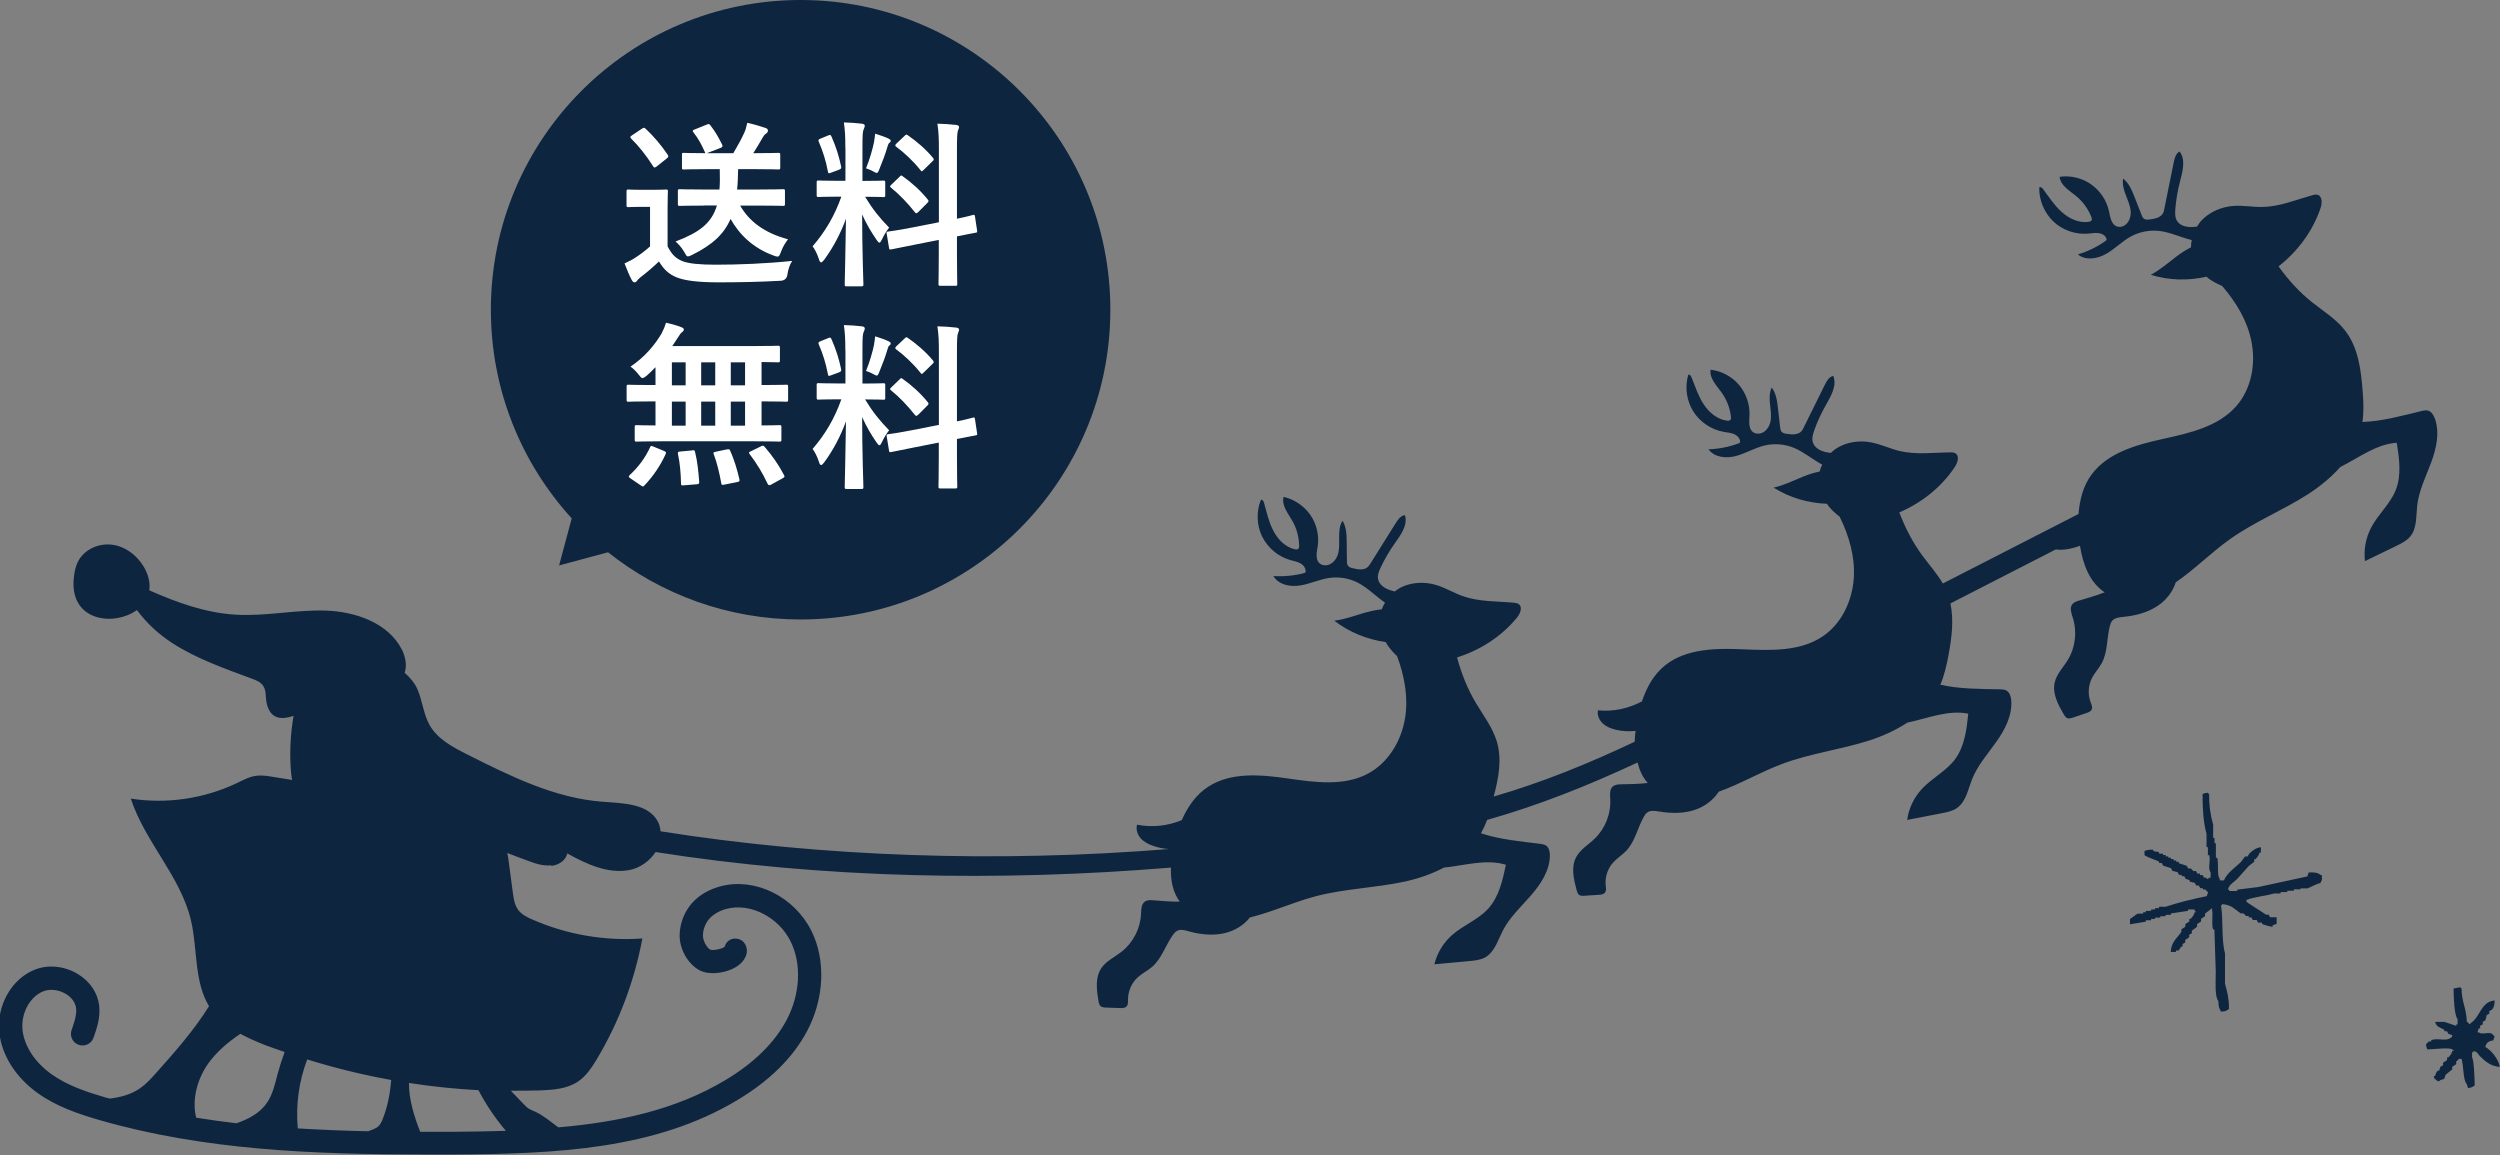 <?xml version="1.0" encoding="UTF-8"?><svg id="_レイヤー_2" xmlns="http://www.w3.org/2000/svg" viewBox="0 0 238.1 110.01"><rect x="0" y="0" width="238.1" height="110.01" fill="#808080" stroke="none"/><defs><style>.cls-1{fill:#fff;}.cls-2,.cls-3{fill:#0e2540;}.cls-3{fill-rule:evenodd;}</style></defs><g id="_テキスト"><g><path class="cls-2" d="M52.55,82.46c.67-.08,1.34-.52,1.48-1.18,1.82,1.02,3.87,1.97,5.92,1.58,1-.19,1.93-.86,2.49-1.71,15.99,2.52,32.68,2.83,49.08,1.48-.04,1.17,.16,2.32,.84,3.24-.85,.02-1.72-.07-2.56-.13-.26-.02-.54-.03-.75,.12-.36,.24-.36,.75-.38,1.19-.06,1.39-.76,2.74-1.86,3.6-.66,.51-1.47,.88-1.93,1.57-.59,.9-.44,2.07-.26,3.13,.03,.17,.07,.36,.2,.47,.13,.12,.32,.13,.5,.14,.46,.02,.91,.04,1.37,.05,.21,0,.45,0,.6-.15,.16-.16,.14-.42,.14-.65,0-.8,.34-1.6,.94-2.14,.42-.38,.94-.62,1.36-.99,.91-.79,1.27-2.04,1.97-3.03,.11-.15,.23-.3,.39-.39,.34-.19,.76-.07,1.13,.04,1.11,.31,2.3,.43,3.42,.17,.94-.22,1.81-.74,2.4-1.49,2.12-.52,4.12-1.45,6.23-2.01,2.79-.74,5.71-.8,8.53-1.41,1.28-.28,2.56-.72,3.72-1.33,1.98-.2,4.01-.85,5.9-.27-.31,1.49-.66,3.06-1.69,4.19-.96,1.05-2.37,1.56-3.43,2.5-.83,.73-1.43,1.72-1.69,2.79,1.12-.1,2.24-.21,3.35-.31,.51-.05,1.04-.1,1.49-.35,.9-.51,1.21-1.63,1.68-2.55,.65-1.27,1.73-2.26,2.67-3.34,.94-1.08,1.79-2.36,1.81-3.79,0-.35-.06-.75-.35-.96-.17-.12-.39-.15-.61-.18-1.88-.23-3.83-.41-5.6-1,.22-.41,.42-.83,.58-1.27,4.98-1.41,9.69-3.3,14.33-5.47,.18,.72,.47,1.39,.97,1.95-.84,.1-1.72,.11-2.57,.13-.26,0-.54,.03-.74,.19-.34,.27-.28,.79-.26,1.22,.08,1.39-.48,2.81-1.49,3.77-.6,.58-1.37,1.02-1.76,1.76-.5,.95-.23,2.11,.05,3.14,.05,.17,.1,.35,.24,.45,.14,.1,.33,.1,.51,.08,.46-.03,.91-.06,1.37-.09,.21-.01,.45-.04,.58-.21,.14-.18,.1-.44,.07-.66-.09-.8,.18-1.63,.72-2.22,.38-.42,.87-.71,1.25-1.12,.83-.88,1.06-2.16,1.65-3.21,.09-.16,.2-.33,.35-.43,.32-.22,.75-.14,1.13-.08,1.14,.19,2.33,.2,3.42-.17,.91-.31,1.73-.92,2.24-1.72,2.06-.73,3.95-1.86,6-2.63,2.7-1.02,5.61-1.37,8.35-2.25,1.26-.41,2.51-.97,3.62-1.7,1.93-.4,3.88-1.24,5.8-.85-.16,1.52-.35,3.11-1.26,4.34-.85,1.14-2.2,1.79-3.16,2.83-.75,.81-1.25,1.85-1.4,2.95,1.1-.21,2.2-.43,3.3-.64,.51-.1,1.03-.2,1.45-.5,.85-.6,1.04-1.74,1.42-2.71,.52-1.33,1.5-2.43,2.32-3.59,.83-1.17,1.54-2.53,1.42-3.96-.03-.35-.14-.74-.45-.92-.18-.11-.41-.11-.62-.12-1.9-.04-3.85-.02-5.68-.44,.38-.9,.6-1.86,.78-2.83,.3-1.62,.52-3.32,.18-4.91,3.34-1.71,6.69-3.43,10.03-5.14,.16,.01,.31,.03,.47,.03,.63-.01,1.25-.16,1.84-.38,.27,1.73,.91,3.49,2.35,4.43-.79,.32-1.63,.54-2.44,.79-.25,.07-.51,.16-.66,.37-.25,.35-.07,.83,.06,1.25,.43,1.32,.26,2.84-.47,4.03-.43,.71-1.07,1.34-1.25,2.15-.24,1.05,.32,2.1,.86,3.03,.09,.15,.19,.31,.35,.37,.16,.06,.35,0,.51-.05,.43-.14,.87-.29,1.3-.44,.2-.07,.43-.15,.51-.35,.09-.21-.02-.45-.1-.66-.29-.75-.24-1.62,.13-2.34,.26-.5,.66-.91,.92-1.4,.58-1.06,.47-2.36,.77-3.53,.05-.18,.11-.37,.23-.51,.25-.29,.69-.33,1.07-.37,1.15-.11,2.3-.41,3.26-1.05,.8-.53,1.43-1.33,1.72-2.24,1.8-1.23,3.34-2.81,5.12-4.08,2.35-1.68,5.06-2.76,7.49-4.32,1.11-.72,2.17-1.58,3.06-2.58,1.76-.88,3.43-2.19,5.38-2.31,.24,1.51,.46,3.1-.1,4.51-.53,1.32-1.67,2.29-2.33,3.55-.52,.98-.73,2.11-.6,3.21,1.01-.49,2.02-.98,3.03-1.47,.46-.23,.94-.46,1.27-.86,.67-.79,.56-1.95,.68-2.98,.16-1.42,.82-2.73,1.32-4.07,.5-1.34,.84-2.84,.36-4.19-.12-.33-.32-.68-.67-.77-.21-.05-.42,0-.63,.05-1.84,.45-3.72,.97-5.6,1.04,.14-.97,.1-1.95,.02-2.93-.15-2.02-.42-4.15-1.65-5.75-.83-1.09-2.03-1.83-3.11-2.68-1.25-.98-2.32-2.17-3.25-3.46,1.83-1.43,3.26-3.36,4-5.55,.16-.46,.18-1.13-.28-1.27-.16-.05-.34,0-.5,.04-1.57,.44-3.11,1.09-4.74,1.12-.91,.02-1.83-.16-2.74-.1-1.16,.08-2.31,.56-3.1,1.41-.16,.17-.28,.36-.4,.56-.14,.01-.27,.03-.41,.04-.56,.03-1.19-.1-1.49-.57-.21-.33-.2-.75-.17-1.14,.07-.88,.22-1.75,.44-2.6,.25-.96,.57-2.09-.03-2.88-.36,.18-.48,.63-.56,1.02-.3,1.48-.6,2.97-.9,4.45-.03,.13-.05,.27-.12,.39-.22,.44-.79,.55-1.27,.61-.19,.02-.4,.04-.55-.07-.12-.09-.18-.23-.23-.37-.22-.55-.43-1.11-.65-1.66-.26-.66-.54-1.36-1.1-1.79-.1,.54,.07,1.09,.26,1.59s.43,1.02,.46,1.56c.03,.55-.21,1.15-.7,1.37-.2,.09-.43,.11-.63,.03-.53-.2-.62-.89-.74-1.45-.22-1.02-.85-1.96-1.71-2.56-.86-.6-1.95-.86-2.99-.71,.08,.83,.94,1.31,1.58,1.84,.65,.53,1.15,1.23,1.45,2.01,.03,.08,.06,.18,.03,.26-.05,.12-.19,.16-.32,.18-.93,.13-1.85-.32-2.55-.95s-1.21-1.42-1.77-2.18c-.09-.12-.26-.25-.36-.14-.03,1.2,.48,2.41,1.35,3.24s2.11,1.25,3.31,1.15c.33-.03,.65-.09,.98-.05s.66,.22,.76,.53c.01,.03,.02,.07,.01,.1-.01,.05-.05,.08-.09,.11-.8,.57-1.7,1.01-2.64,1.29,.74,.61,1.86,.42,2.69-.05,.83-.47,1.5-1.19,2.34-1.65,.84-.46,1.82-.65,2.77-.53,1.04,.13,2.02,.62,3.04,.86-.04,.23-.07,.47-.07,.7-.48,.23-.94,.53-1.36,.85-.81,.61-1.57,1.29-2.47,1.76,1.71,.54,3.56,.58,5.31,.18,.07,.05,.13,.12,.19,.17,.4,.29,.84,.52,1.29,.71,1.32,1.52,2.39,3.28,2.79,5.25,.44,2.15,.02,4.53-1.43,6.19-1.71,1.96-4.44,2.57-6.98,3.13-2.54,.56-5.27,1.31-6.81,3.4-.8,1.08-1.13,2.39-1.24,3.75-4.31,2.21-8.61,4.41-12.92,6.62-.54-.92-1.26-1.73-1.9-2.59-.95-1.27-1.68-2.69-2.25-4.18,2.13-.91,4.01-2.4,5.29-4.33,.27-.41,.47-1.05,.05-1.3-.14-.09-.32-.09-.49-.09-1.63,.02-3.28,.25-4.87-.14-.89-.22-1.72-.62-2.62-.8-1.14-.23-2.38-.06-3.36,.57-.19,.12-.37,.28-.53,.43-.14-.02-.27-.04-.41-.07-.55-.11-1.13-.4-1.29-.94-.12-.37,0-.77,.13-1.14,.29-.83,.66-1.63,1.1-2.4,.49-.87,1.09-1.87,.71-2.79-.39,.08-.62,.48-.8,.84-.67,1.36-1.34,2.71-2.01,4.07-.06,.12-.12,.25-.21,.35-.33,.37-.9,.33-1.39,.26-.19-.03-.4-.06-.52-.21-.09-.11-.11-.27-.13-.42-.07-.59-.13-1.18-.2-1.77-.08-.71-.17-1.45-.6-2.01-.24,.49-.22,1.07-.16,1.61,.06,.54,.15,1.1,.04,1.63-.11,.53-.49,1.06-1.03,1.14-.21,.03-.44,0-.62-.13-.46-.33-.37-1.02-.35-1.59,.05-1.05-.32-2.11-.99-2.91-.68-.8-1.67-1.33-2.71-1.45-.13,.82,.57,1.51,1.05,2.18,.49,.68,.8,1.49,.89,2.32,.01,.09,.01,.19-.04,.26-.07,.1-.23,.11-.35,.09-.93-.12-1.71-.79-2.22-1.57-.51-.78-.8-1.69-1.15-2.56-.05-.14-.19-.31-.31-.23-.34,1.16-.16,2.45,.47,3.47,.64,1.02,1.72,1.75,2.91,1.96,.32,.06,.65,.08,.96,.2,.3,.12,.58,.39,.6,.71,0,.03,0,.07-.01,.1-.02,.04-.07,.06-.12,.08-.92,.34-1.9,.54-2.88,.57,.56,.78,1.69,.89,2.61,.64,.92-.25,1.76-.76,2.68-.99,.93-.23,1.93-.16,2.82,.2,.97,.4,1.8,1.12,2.72,1.61-.1,.21-.19,.43-.25,.66-.52,.1-1.04,.27-1.54,.47-.94,.38-1.85,.84-2.84,1.06,1.52,.96,3.29,1.47,5.08,1.54,.05,.07,.09,.14,.14,.21,.31,.38,.67,.72,1.07,1.02,.89,1.8,1.47,3.79,1.35,5.79-.13,2.19-1.15,4.39-2.97,5.61-2.15,1.45-4.96,1.34-7.55,1.23-2.59-.11-5.43-.09-7.46,1.53-1.08,.87-1.76,2.1-2.2,3.43-1.28,.68-2.75,1-4.19,.85-.09,.46,.12,.93,.46,1.25,.34,.32,.79,.49,1.24,.6,.61,.15,1.25,.17,1.88,.11-.04,.34-.07,.69-.08,1.03-4.37,2.07-8.83,3.89-13.43,5.22,.47-1.74,.81-3.56,.29-5.27-.4-1.31-1.26-2.43-1.96-3.6-.82-1.36-1.41-2.85-1.82-4.38,2.21-.69,4.23-1.99,5.7-3.78,.31-.38,.57-1,.18-1.29-.14-.1-.31-.12-.48-.14-1.62-.15-3.29-.08-4.83-.62-.86-.3-1.65-.79-2.53-1.06-1.11-.34-2.36-.29-3.4,.23-.2,.1-.39,.24-.57,.38-.13-.03-.27-.07-.4-.11-.53-.17-1.08-.51-1.19-1.06-.08-.38,.08-.77,.25-1.12,.38-.8,.82-1.56,1.33-2.28,.58-.81,1.27-1.75,.98-2.7-.4,.04-.67,.42-.88,.76-.8,1.28-1.61,2.56-2.41,3.85-.07,.12-.15,.23-.25,.33-.36,.33-.93,.24-1.41,.12-.19-.04-.39-.1-.49-.26-.08-.12-.09-.28-.09-.43,0-.6-.01-1.19-.02-1.78,0-.71-.03-1.46-.4-2.06-.29,.46-.32,1.04-.32,1.59s.04,1.11-.12,1.63c-.17,.52-.6,1-1.14,1.03-.22,.01-.44-.05-.6-.19-.43-.38-.27-1.06-.18-1.62,.15-1.04-.1-2.13-.7-2.99-.6-.86-1.53-1.49-2.55-1.72-.21,.81,.42,1.56,.83,2.28,.42,.72,.64,1.56,.65,2.39,0,.09,0,.19-.06,.26-.08,.1-.24,.08-.36,.06-.91-.21-1.62-.95-2.05-1.79-.43-.83-.63-1.76-.88-2.66-.04-.14-.16-.32-.29-.26-.45,1.12-.41,2.42,.12,3.5,.53,1.08,1.54,1.92,2.69,2.24,.31,.09,.64,.14,.93,.3,.29,.15,.53,.44,.52,.77,0,.03,0,.07-.02,.1-.03,.04-.08,.06-.13,.07-.95,.25-1.94,.34-2.92,.28,.48,.83,1.59,1.05,2.54,.9,.94-.15,1.82-.58,2.77-.72,.95-.14,1.94,.03,2.78,.48,.93,.49,1.68,1.29,2.54,1.87-.12,.2-.23,.41-.31,.64-.53,.05-1.06,.17-1.58,.31-.97,.28-1.93,.65-2.94,.77,1.41,1.1,3.13,1.79,4.9,2.04,.04,.07,.08,.15,.12,.22,.27,.41,.6,.78,.96,1.12,.7,1.88,1.08,3.91,.76,5.89-.35,2.17-1.58,4.25-3.52,5.29-2.29,1.23-5.07,.84-7.64,.47-2.57-.37-5.4-.63-7.58,.78-1.17,.75-1.96,1.91-2.53,3.19-1.34,.55-2.83,.72-4.25,.43-.14,.44,.03,.94,.33,1.29,.31,.35,.74,.57,1.17,.72,.49,.17,1,.28,1.52,.31-16.25,1.31-32.94,.77-48.41-1.69-.03-.33-.1-.65-.27-.96-.94-1.68-3.28-1.71-5.2-1.85-4.59-.33-8.83-2.44-12.94-4.51-1.37-.69-2.82-1.45-3.58-2.79-.59-1.05-.68-2.31-1.16-3.41-.27-.62-.72-1.13-1.22-1.58,.24-.68,.08-1.53-.26-2.2-1.3-2.55-4.42-3.63-7.27-3.72-2.86-.09-5.71,.56-8.56,.39-2.87-.17-5.59-1.15-8.23-2.32,.09-.67-.04-1.44-.56-2.3-.65-1.06-1.73-1.88-2.96-2.04-1.23-.17-2.57,.39-3.19,1.46-.34,.59-.46,1.28-.5,1.96-.23,3.9,3.9,4.35,6.03,2.8,.93,1.25,2.1,2.33,3.41,3.17,2.32,1.49,4.95,2.4,7.53,3.36,.42,.15,.86,.33,1.1,.71,.29,.44,.2,1.02,.3,1.54,.33,1.68,1.48,1.67,2.58,1.3-.32,1.85-.4,3.73-.22,5.6,.02,.17,.06,.33,.08,.5-.62-.1-1.24-.2-1.86-.3-.51-.08-1.02-.16-1.53-.1-.67,.08-1.28,.42-1.89,.71-3.11,1.48-6.67,2-10.08,1.47,1.34,4.12,4.74,7.39,5.73,11.6,.64,2.73,.28,5.8,1.72,8.17-1.44,2.3-3.26,4.37-5.08,6.4-.45,.5-.9,1-1.45,1.39-.86,.61-1.87,.88-2.93,1.01-.14-.04-.27-.07-.41-.11-1.78-.52-3.65-1.14-5.17-2.24-1.55-1.12-2.54-2.63-2.72-4.15-.18-1.6,.7-3.24,2.01-3.73,.64-.24,1.46-.14,2.13,.27,.55,.34,.9,.83,.96,1.36,.07,.64-.18,1.36-.43,2.07-.2,.58,.1,1.21,.68,1.41,.58,.2,1.21-.1,1.41-.68,.3-.85,.67-1.91,.54-3.05-.14-1.21-.87-2.3-2.01-3-1.26-.77-2.78-.94-4.07-.45-2.25,.85-3.73,3.45-3.43,6.06,.25,2.14,1.57,4.22,3.63,5.7,1.79,1.29,3.87,1.99,5.85,2.57,10,2.89,20.44,3.29,31.14,3.29,.9,0,1.8,0,2.7,0,9.73-.05,19.12-.48,26.94-5.16,3.08-1.84,5.32-4.05,6.66-6.57,1.65-3.1,1.81-6.76,.43-9.55-1.62-3.26-5.32-5.1-8.59-4.28-1.13,.29-2.1,.84-2.79,1.62-.75,.85-1.18,1.98-1.18,3.11,0,1.3,.81,2.71,1.88,3.28,.89,.48,2.22,.29,3.08-.09,.96-.42,1.3-1.03,1.41-1.46,.15-.59-.17-1.27-.76-1.42-.59-.15-1.16,.13-1.31,.72-.21,.22-1.08,.4-1.37,.3-.35-.19-.71-.86-.71-1.33,0-.59,.23-1.19,.62-1.63,.39-.43,.98-.77,1.67-.94,2.25-.57,4.92,.8,6.06,3.11,1.07,2.16,.92,5.04-.4,7.52-1.15,2.15-3.11,4.08-5.85,5.71-4.7,2.81-10.11,3.98-15.87,4.48-.72-.52-1.42-1.14-2.22-1.5-.21-.09-.42-.17-.61-.29-.17-.11-.31-.26-.45-.4-.42-.43-.83-.87-1.25-1.3,.94,0,1.89,0,2.83-.03,1.23-.05,2.53-.15,3.55-.83,.8-.53,1.35-1.36,1.84-2.19,2.1-3.52,3.56-7.42,4.31-11.45-3.58,.26-7.22-.37-10.51-1.82-.48-.21-.98-.46-1.3-.88-.36-.47-.45-1.1-.53-1.69-.14-1.06-.28-2.12-.42-3.18-.03-.19-.06-.38-.1-.57,.72,.28,1.43,.55,2.15,.81,.63,.23,1.3,.44,1.97,.36Zm-16.08,24.08c-.11,.27-.23,.54-.44,.73-.26,.24-.63,.34-.96,.47-2.25-.04-4.49-.14-6.71-.27-.2-2.23,.1-4.48,.9-6.57,2.62,.82,5.3,1.47,8,1.96-.11,1.26-.33,2.51-.8,3.68Zm-16.61-5.29c.81-1.12,1.88-2.01,3.03-2.79,.76,.41,1.56,.76,2.35,1.07,.62,.24,1.24,.44,1.87,.66-.25,.68-.47,1.36-.66,2.06-.25,.93-.45,1.9-.97,2.7-.68,1.04-1.77,1.62-2.96,2.03-1.29-.15-2.57-.33-3.84-.53-.42-1.75,.11-3.71,1.18-5.2Zm28.32,6.45c-1.6,.05-3.22,.08-4.85,.09-1.11,0-2.21,0-3.31,0-.59-1.49-1.08-3.09-1.07-4.65,2.19,.34,4.4,.57,6.62,.69,.72,1.38,1.6,2.68,2.61,3.87Z"/><g><path class="cls-2" d="M76.25,0c-16.29,0-29.5,13.21-29.5,29.5,0,7.65,2.92,14.63,7.7,19.87l-1.2,4.48,4.66-1.25c5.04,4,11.41,6.4,18.34,6.4,16.29,0,29.5-13.21,29.5-29.5S92.54,0,76.25,0Z"/><g><path class="cls-1" d="M63.58,23.46c.36,.7,.71,1.12,1.41,1.41,.6,.24,1.67,.34,3.15,.34,2.19,0,4.78-.1,7.31-.36-.24,.34-.39,.83-.46,1.31q-.08,.54-.63,.58c-2.16,.12-4.18,.15-5.95,.15s-3.16-.14-3.98-.48c-.78-.32-1.24-.8-1.67-1.51-.53,.51-1.12,1.02-1.75,1.5-.17,.14-.27,.24-.34,.34-.08,.12-.15,.15-.25,.15-.07,0-.17-.07-.24-.2-.24-.44-.46-.99-.7-1.6,.42-.2,.68-.32,1-.53,.49-.31,.99-.7,1.43-1.09v-3.77h-.8c-.92,0-1.16,.03-1.24,.03-.19,0-.2-.02-.2-.2v-1.29c0-.17,.02-.19,.2-.19,.08,0,.32,.03,1.24,.03h1.04c.9,0,1.17-.03,1.27-.03,.17,0,.19,.02,.19,.19,0,.1-.03,.58-.03,1.61v3.6Zm-2.46-11.19c.17-.12,.22-.14,.36-.02,.75,.7,1.48,1.55,2.12,2.5,.08,.14,.08,.2-.1,.34l-.95,.76c-.1,.07-.15,.1-.2,.1-.07,0-.1-.03-.15-.12-.65-1.02-1.36-1.92-2.09-2.63-.12-.14-.1-.19,.08-.31l.94-.63Zm5.92,7.31c-1.65,0-2.19,.03-2.29,.03-.17,0-.19-.02-.19-.19v-1.21c0-.17,.02-.19,.19-.19,.1,0,.65,.03,2.29,.03h1.48c.05-.56,.05-1.21,.03-1.94h-1.19c-1.58,0-2.14,.03-2.24,.03-.17,0-.17-.02-.17-.19v-1.19c0-.19,0-.2,.17-.2,.1,0,.61,.03,2.06,.03-.36-.82-.65-1.36-1.14-1.99-.12-.15-.07-.2,.12-.27l1.14-.46c.22-.08,.24-.08,.36,.07,.46,.59,.76,1.12,1.12,1.84,.07,.17,.03,.24-.19,.32l-1.27,.49h2.52c.42-.71,.78-1.36,1.04-1.94,.12-.25,.2-.54,.29-.95,.65,.14,1.21,.31,1.75,.49,.14,.05,.22,.14,.22,.24,0,.14-.07,.22-.2,.31-.15,.1-.24,.24-.32,.39-.31,.54-.58,1-.88,1.46h.14c1.6,0,2.14-.03,2.24-.03,.17,0,.19,.02,.19,.2v1.19c0,.17-.02,.19-.19,.19-.1,0-.65-.03-2.24-.03h-1.58c-.02,.71-.03,1.36-.1,1.94h2.06c1.65,0,2.21-.03,2.31-.03,.17,0,.19,.02,.19,.19v1.21c0,.17-.02,.19-.19,.19-.1,0-.66-.03-2.31-.03h-1.77c.82,1.43,2.21,2.58,4.56,3.21-.22,.29-.48,.68-.66,1.17-.12,.34-.19,.48-.34,.48-.08,0-.2-.03-.37-.1-1.94-.7-3.26-1.99-4.1-3.49-.63,1.46-1.75,2.48-3.65,3.42-.2,.1-.31,.15-.41,.15-.14,0-.19-.14-.36-.43-.24-.42-.53-.73-.82-.99,2.24-.85,3.43-1.72,3.94-3.43h-1.21Z"/><path class="cls-1" d="M80.51,14.06c0-1.09-.03-1.63-.14-2.4,.63,.02,1.14,.05,1.72,.12,.17,.02,.27,.1,.27,.17,0,.15-.05,.24-.1,.36-.1,.2-.12,.56-.12,1.72v3.2h.14c1.31,0,1.73-.03,1.84-.03,.17,0,.19,.02,.19,.19v1.21c0,.15-.02,.17-.19,.17-.1,0-.51-.03-1.73-.03,.71,1.17,1.38,2.01,2.29,2.94-.25,.31-.49,.71-.68,1.12-.1,.2-.17,.31-.24,.31s-.15-.08-.27-.26c-.49-.71-.97-1.5-1.38-2.43,0,3.37,.12,6.41,.12,6.66,0,.17-.02,.19-.2,.19h-1.39c-.17,0-.19-.02-.19-.19,0-.25,.08-3.06,.12-6.24-.51,1.38-1.19,2.69-2.06,3.88-.14,.17-.22,.27-.31,.27-.07,0-.14-.08-.2-.29-.15-.48-.41-1-.61-1.24,1.22-1.41,2.11-2.94,2.74-4.73h-.31c-1.33,0-1.75,.03-1.85,.03-.17,0-.19-.02-.19-.17v-1.21c0-.17,.02-.19,.19-.19,.1,0,.53,.03,1.85,.03h.7v-3.16Zm-1.63-1.16c.2-.08,.22-.07,.31,.1,.44,1,.71,1.87,.92,2.86,.03,.17,0,.22-.22,.31l-.73,.27c-.25,.1-.27,.08-.31-.1-.19-1.02-.48-1.94-.87-2.84-.07-.19-.03-.22,.19-.31l.71-.29Zm4.37,.56c.03-.17,.08-.48,.1-.73,.46,.15,.99,.32,1.29,.48,.14,.07,.19,.12,.19,.2s-.03,.14-.1,.17c-.1,.07-.15,.19-.2,.37-.2,.7-.46,1.38-.78,2.16-.1,.25-.15,.36-.25,.36-.07,0-.17-.05-.34-.15-.25-.14-.53-.24-.68-.29,.36-.88,.63-1.84,.78-2.57Zm6.17,7.7v-6.8c0-1.21-.02-1.73-.14-2.58,.65,.02,1.21,.05,1.8,.12,.15,.02,.26,.08,.26,.19,0,.12-.05,.2-.1,.34-.08,.2-.1,.63-.1,1.89v6.51c.99-.2,1.38-.32,1.53-.36,.15-.03,.15-.02,.19,.17l.2,1.33c.02,.15,.02,.17-.17,.2-.12,.03-.58,.1-1.75,.34v1.58c0,1.89,.03,2.86,.03,2.94,0,.17-.02,.19-.19,.19h-1.41c-.17,0-.19-.02-.19-.19,0-.1,.03-1.04,.03-2.92v-1.26l-2.33,.46c-1.48,.29-2.02,.41-2.19,.44-.17,.03-.2,.02-.22-.14l-.22-1.34c-.03-.19-.02-.19,.15-.22s.73-.08,2.21-.37l2.6-.51Zm-3.74-4.33c.08-.08,.12-.12,.15-.12,.05,0,.08,.03,.17,.1,.78,.54,1.67,1.34,2.35,2.18,.12,.15,.12,.19-.05,.36l-.83,.83c-.19,.17-.22,.17-.34,.03-.7-.88-1.46-1.68-2.24-2.31-.07-.07-.12-.1-.12-.14,0-.05,.05-.1,.14-.19l.78-.75Zm.46-3.88c.15-.14,.17-.17,.32-.07,.85,.59,1.72,1.33,2.4,2.16,.1,.12,.1,.19-.05,.32l-.82,.8c-.19,.19-.22,.2-.32,.05-.7-.88-1.56-1.68-2.31-2.23-.12-.08-.14-.17,.03-.32l.75-.71Z"/><path class="cls-1" d="M62.88,42.03c-1.58,0-2.14,.03-2.24,.03-.17,0-.19-.02-.19-.19v-1.19c0-.17,.02-.19,.19-.19,.09,0,.56,.03,1.79,.03v-2.29h-.49c-1.48,0-1.99,.03-2.09,.03-.15,0-.17-.02-.17-.19v-1.24c0-.17,.02-.19,.17-.19,.1,0,.61,.03,2.09,.03h.49v-1.7c-.27,.29-.56,.56-.85,.82-.2,.15-.31,.22-.39,.22-.1,0-.19-.1-.37-.34-.26-.32-.49-.56-.77-.75,1.36-.92,2.31-2.06,2.96-3.16,.2-.39,.32-.68,.42-1.02,.49,.1,1.02,.25,1.46,.42,.14,.05,.24,.14,.24,.22s-.05,.17-.15,.24c-.14,.1-.24,.24-.39,.49-.17,.27-.36,.56-.56,.85h7.72c1.65,0,2.23-.03,2.33-.03,.19,0,.2,.02,.2,.19v1.22c0,.15-.02,.17-.2,.17-.08,0-.49-.02-1.55-.03v2.19h.27c1.48,0,1.99-.03,2.09-.03,.15,0,.17,.02,.17,.19v1.24c0,.17-.02,.19-.17,.19-.1,0-.61-.03-2.09-.03h-.27v2.29c1.16,0,1.62-.03,1.7-.03,.17,0,.19,.02,.19,.19v1.19c0,.17-.02,.19-.19,.19-.1,0-.65-.03-2.24-.03h-9.09Zm-2.82,3.54c-.12-.07-.17-.14-.17-.19s.03-.08,.1-.15c.82-.76,1.46-1.63,1.92-2.62,.07-.17,.1-.17,.34-.07l.99,.41c.22,.1,.22,.14,.15,.31-.51,1.12-1.22,2.14-2.01,2.97-.05,.07-.1,.1-.15,.1s-.1-.03-.2-.1l-.97-.66Zm5.24-8.87v-2.19h-1.31v2.19h1.31Zm0,3.84v-2.29h-1.31v2.29h1.31Zm.61,2.35c.2-.02,.26-.02,.29,.17,.22,.88,.32,1.84,.39,2.82,.02,.17-.02,.22-.22,.24l-1.22,.1c-.27,.03-.29,0-.29-.17-.02-.97-.1-1.94-.29-2.8-.03-.2,0-.24,.25-.25l1.09-.1Zm2.21-6.19v-2.19h-1.34v2.19h1.34Zm0,3.84v-2.29h-1.34v2.29h1.34Zm1.11,2.26c.22-.03,.25-.02,.32,.14,.39,.88,.66,1.8,.87,2.7,.03,.19,.02,.22-.2,.27l-1.21,.24c-.25,.05-.29,.05-.32-.14-.17-.95-.39-1.9-.71-2.74-.07-.17-.03-.2,.2-.25l1.05-.22Zm1.73-6.1v-2.19h-1.36v2.19h1.36Zm0,3.84v-2.29h-1.36v2.29h1.36Zm1.5,1.97c.2-.1,.25-.08,.37,.05,.71,.83,1.33,1.7,1.84,2.69,.08,.15,.07,.19-.15,.31l-1.07,.59c-.2,.1-.25,.08-.34-.07-.49-1.04-1.02-1.92-1.72-2.84-.1-.14-.08-.17,.14-.27l.94-.46Z"/><path class="cls-1" d="M80.51,33.36c0-1.09-.03-1.63-.14-2.4,.63,.02,1.14,.05,1.72,.12,.17,.02,.27,.1,.27,.17,0,.15-.05,.24-.1,.36-.1,.2-.12,.56-.12,1.72v3.2h.14c1.31,0,1.73-.03,1.84-.03,.17,0,.19,.02,.19,.19v1.21c0,.15-.02,.17-.19,.17-.1,0-.51-.03-1.73-.03,.71,1.17,1.38,2.01,2.29,2.94-.25,.31-.49,.71-.68,1.12-.1,.2-.17,.31-.24,.31s-.15-.08-.27-.26c-.49-.71-.97-1.5-1.38-2.43,0,3.37,.12,6.41,.12,6.66,0,.17-.02,.19-.2,.19h-1.39c-.17,0-.19-.02-.19-.19,0-.25,.08-3.06,.12-6.24-.51,1.38-1.19,2.69-2.06,3.88-.14,.17-.22,.27-.31,.27-.07,0-.14-.08-.2-.29-.15-.48-.41-1-.61-1.24,1.22-1.41,2.11-2.94,2.74-4.73h-.31c-1.33,0-1.75,.03-1.85,.03-.17,0-.19-.02-.19-.17v-1.21c0-.17,.02-.19,.19-.19,.1,0,.53,.03,1.85,.03h.7v-3.16Zm-1.63-1.16c.2-.08,.22-.07,.31,.1,.44,1,.71,1.87,.92,2.86,.03,.17,0,.22-.22,.31l-.73,.27c-.25,.1-.27,.08-.31-.1-.19-1.02-.48-1.94-.87-2.84-.07-.19-.03-.22,.19-.31l.71-.29Zm4.37,.56c.03-.17,.08-.48,.1-.73,.46,.15,.99,.32,1.29,.48,.14,.07,.19,.12,.19,.2s-.03,.14-.1,.17c-.1,.07-.15,.19-.2,.37-.2,.7-.46,1.38-.78,2.16-.1,.25-.15,.36-.25,.36-.07,0-.17-.05-.34-.15-.25-.14-.53-.24-.68-.29,.36-.88,.63-1.84,.78-2.57Zm6.17,7.7v-6.8c0-1.21-.02-1.73-.14-2.58,.65,.02,1.21,.05,1.8,.12,.15,.02,.26,.08,.26,.19,0,.12-.05,.2-.1,.34-.08,.2-.1,.63-.1,1.89v6.51c.99-.2,1.38-.32,1.53-.36,.15-.03,.15-.02,.19,.17l.2,1.33c.02,.15,.02,.17-.17,.2-.12,.03-.58,.1-1.75,.34v1.58c0,1.89,.03,2.86,.03,2.94,0,.17-.02,.19-.19,.19h-1.41c-.17,0-.19-.02-.19-.19,0-.1,.03-1.04,.03-2.92v-1.26l-2.33,.46c-1.48,.29-2.02,.41-2.19,.44-.17,.03-.2,.02-.22-.14l-.22-1.34c-.03-.19-.02-.19,.15-.22s.73-.08,2.21-.37l2.6-.51Zm-3.74-4.33c.08-.08,.12-.12,.15-.12,.05,0,.08,.03,.17,.1,.78,.54,1.67,1.34,2.35,2.18,.12,.15,.12,.19-.05,.36l-.83,.83c-.19,.17-.22,.17-.34,.03-.7-.88-1.46-1.68-2.24-2.31-.07-.07-.12-.1-.12-.14,0-.05,.05-.1,.14-.19l.78-.75Zm.46-3.88c.15-.14,.17-.17,.32-.07,.85,.59,1.72,1.33,2.4,2.16,.1,.12,.1,.19-.05,.32l-.82,.8c-.19,.19-.22,.2-.32,.05-.7-.88-1.56-1.68-2.31-2.23-.12-.08-.14-.17,.03-.32l.75-.71Z"/></g></g><g><path class="cls-3" d="M219.12,84.61h.63c.39-.13,.8-.42,1.26-.51,.08-.25-.02-.11,.13-.25v-.51h-.13c-.23-.24-.64-.27-1.13-.25-.04,.13-.08,.25-.13,.38-1.55,.34-3.11,.67-4.66,1.01-.67,.08-1.34,.17-2.02,.25v.13h-.76v-.13h-.13c.15-.53,.55-.68,.88-1.01,.38-.42,.76-.84,1.13-1.26,.17-.13,.34-.25,.5-.38v-.25h.13c.18-.22,.29-.3,.38-.63h.13v-.51c-.51,.06-.84,.35-1.13,.63-.04,.08-.08,.17-.13,.25h-.25l-.38,.51c-.56,.56-1.29,1-1.64,1.77h-.38v-.13c-.31-.34-.09-1.48-.25-2.02h-.13v-1.39h-.13v-.51h-.13v-1.26c-.24-.82-.4-1.84-.38-2.91-.14-.11-.02,.02-.13-.13-.3,.03-.31,.05-.5,.13,0,1.4,.07,2.68,.38,3.79v1.26h.13v.76h.13c.15,.53-.17,1.29,.13,1.64v.51h-.13c-.14,.14,0,.05-.25,.13v-.13h-.25c-.04-.08-.08-.17-.13-.25h-.25v-.13h-.25c-.04-.08-.08-.17-.13-.25h-.25l-.25-.25h-.25c-.04-.08-.08-.17-.13-.25-.25-.08-.5-.17-.76-.25v-.13h-.25v-.13h-.25v-.13h-.25v-.13h-.25v-.13h-.25v-.13h-.25v-.13h-.38v-.13c-.37-.15-.34,.06-.63-.25-.36,0-.54,.04-.76,.13v.38c.08,.15,1.15,.5,1.39,.63v.13h.25c.04,.08,.08,.17,.13,.25,.25,.08,.5,.17,.76,.25,.04,.08,.08,.17,.13,.25,.17,.04,.34,.08,.5,.13,.04,.08,.08,.17,.13,.25h.25v.13h.25c.04,.08,.08,.17,.13,.25,.13,.04,.25,.08,.38,.13v.13l.5,.13c.04,.08,.08,.17,.13,.25h.25c.04,.08,.08,.17,.13,.25h.25v.13h.25c.07,.05,.09,.17,.25,.25l-.13,.38c-1.34,.27-2.73,.61-3.91,1.01h-.63v.13h-.38v.13h-.38v.13h-.5v.13h-.25v.13h-.5c-.24,.1-.51,.38-.76,.51v.51c.5-.08,1.01-.17,1.51-.25v-.13h.5v-.13h.38v-.13h.5v-.13h.5v-.13h.5v-.13c.55-.08,1.09-.17,1.64-.25v-.13h.63v.13c.08,.16,.15-.05,.13,.13h-.13c-.09,.33-.2,.41-.38,.63h-.13v.25c-.13,.08-.25,.17-.38,.25v.25c-.13,.08-.25,.17-.38,.25v.25c-.39,.58-.97,.94-1.01,1.9h.5v-.13h.25c.08-.13,.17-.25,.25-.38h.13v-.25c.08-.04,.17-.08,.25-.13v-.25c.13-.08,.25-.17,.38-.25v-.25c.08-.04,.17-.08,.25-.13v-.25c.17-.13,.34-.25,.5-.38v-.25c.13-.08,.25-.17,.38-.25v-.25c.13-.08,.25-.17,.38-.25v-.25l.5-.38c.11-.14-.02-.02,.13-.13,.18,.51-.05,1.38,.13,2.02h.13c.04,1.35,.08,2.7,.13,4.04,0,.82-.12,2.36,.25,2.78,0,.57,.08,.69,.25,1.01,.54-.03,.43-.08,.76-.25,0-1.01-.16-1.63-.38-2.4v-2.91c-.36-1.27-.15-3.18-.38-4.55,.14-.11,.02,.02,.13-.13,.94,.08,1.17,.51,1.76,.88h.25l.25,.25h.25v.13h.25c.04,.08,.08,.17,.13,.25h.38c.04,.08,.08,.17,.13,.25h.38v.13c.1,.05,.9,.31,1.01,.25v-.13c.13-.04,.25-.08,.38-.13v-.63h-.63c-.04-.08-.08-.17-.13-.25h-.25c-.59-.38-1.18-.76-1.76-1.14-.14-.14-.05,0-.13-.25,.74-.31,1.85-.38,2.65-.63h.63v-.13h.63v-.13h.63v-.13h.63v-.13Z"/><path class="cls-3" d="M233.44,98.81c-.46,.42-1.26,.01-1.89,.25v.13h-.25c-.06,.03-.1,.18-.25,.25,.03,.3,.05,.31,.13,.51,.6-.02,2.16-.21,2.39,0,.08,.16,.15-.05,.13,.13h-.13c-.09,.33-.2,.41-.38,.63h-.13v.25c-.13,.08-.25,.17-.38,.25v.25c-.08,.04-.17,.08-.25,.13-.04,.13-.08,.25-.13,.38h-.13c-.15,.19-.18,.22-.25,.51h-.13c.08,.3,.04,.24,.25,.38,.14,.14,0,.05,.25,.13,.21-.24,.32-.12,.5-.25,.04-.13,.08-.25,.13-.38,.21-.17,.42-.34,.63-.51v-.25c.13-.08,.25-.17,.38-.25v-.25c.05-.08,.17-.09,.25-.25h.25c.22,.59,.13,1.99,.5,2.4,.04,.13,.08,.25,.13,.38,.41-.05,.37-.11,.63-.25,0-.51-.07-2.46-.25-2.65v-.51h.13v-.13c.45,.13,.36,.24,.63,.51,.46,.46,1.03,.97,1.89,1.01-.16-.77-.79-1.55-1.39-1.9,.1-.42,.32-.55,.76-.63l.13-.38c-.09-.05-.25-.25-.25-.25-.42-.19-.96,.13-1.26-.13h-.13c.04-.13,.08-.25,.13-.38h.13v-.25c.08-.04,.17-.08,.25-.13v-.25c.08-.04,.17-.08,.25-.13l.13-.51c.08-.04,.17-.08,.25-.13v-.25c.08-.04,.17-.08,.25-.13,.19-.23,.24-.46,.25-.88-1.33,.14-1.37,1.59-2.27,2.15-.11,.14,.02,.02-.13,.13-.1-.16-.09-.15-.25-.25-.03-1.28-.5-1.9-.5-3.16-.14-.11-.02,.02-.13-.13-.21,.04-.42,.08-.63,.13,0,.79,.06,2.55,.38,2.91v.51h-.13v.13c-.38-.13-.76-.25-1.13-.38h-.88c.14,.53,.47,.51,.88,.76v.13h.25c.04,.08,.08,.17,.13,.25,.13,.04,.25,.08,.38,.13-.08,.25,.02,.11-.13,.25Z"/></g></g></g></svg>